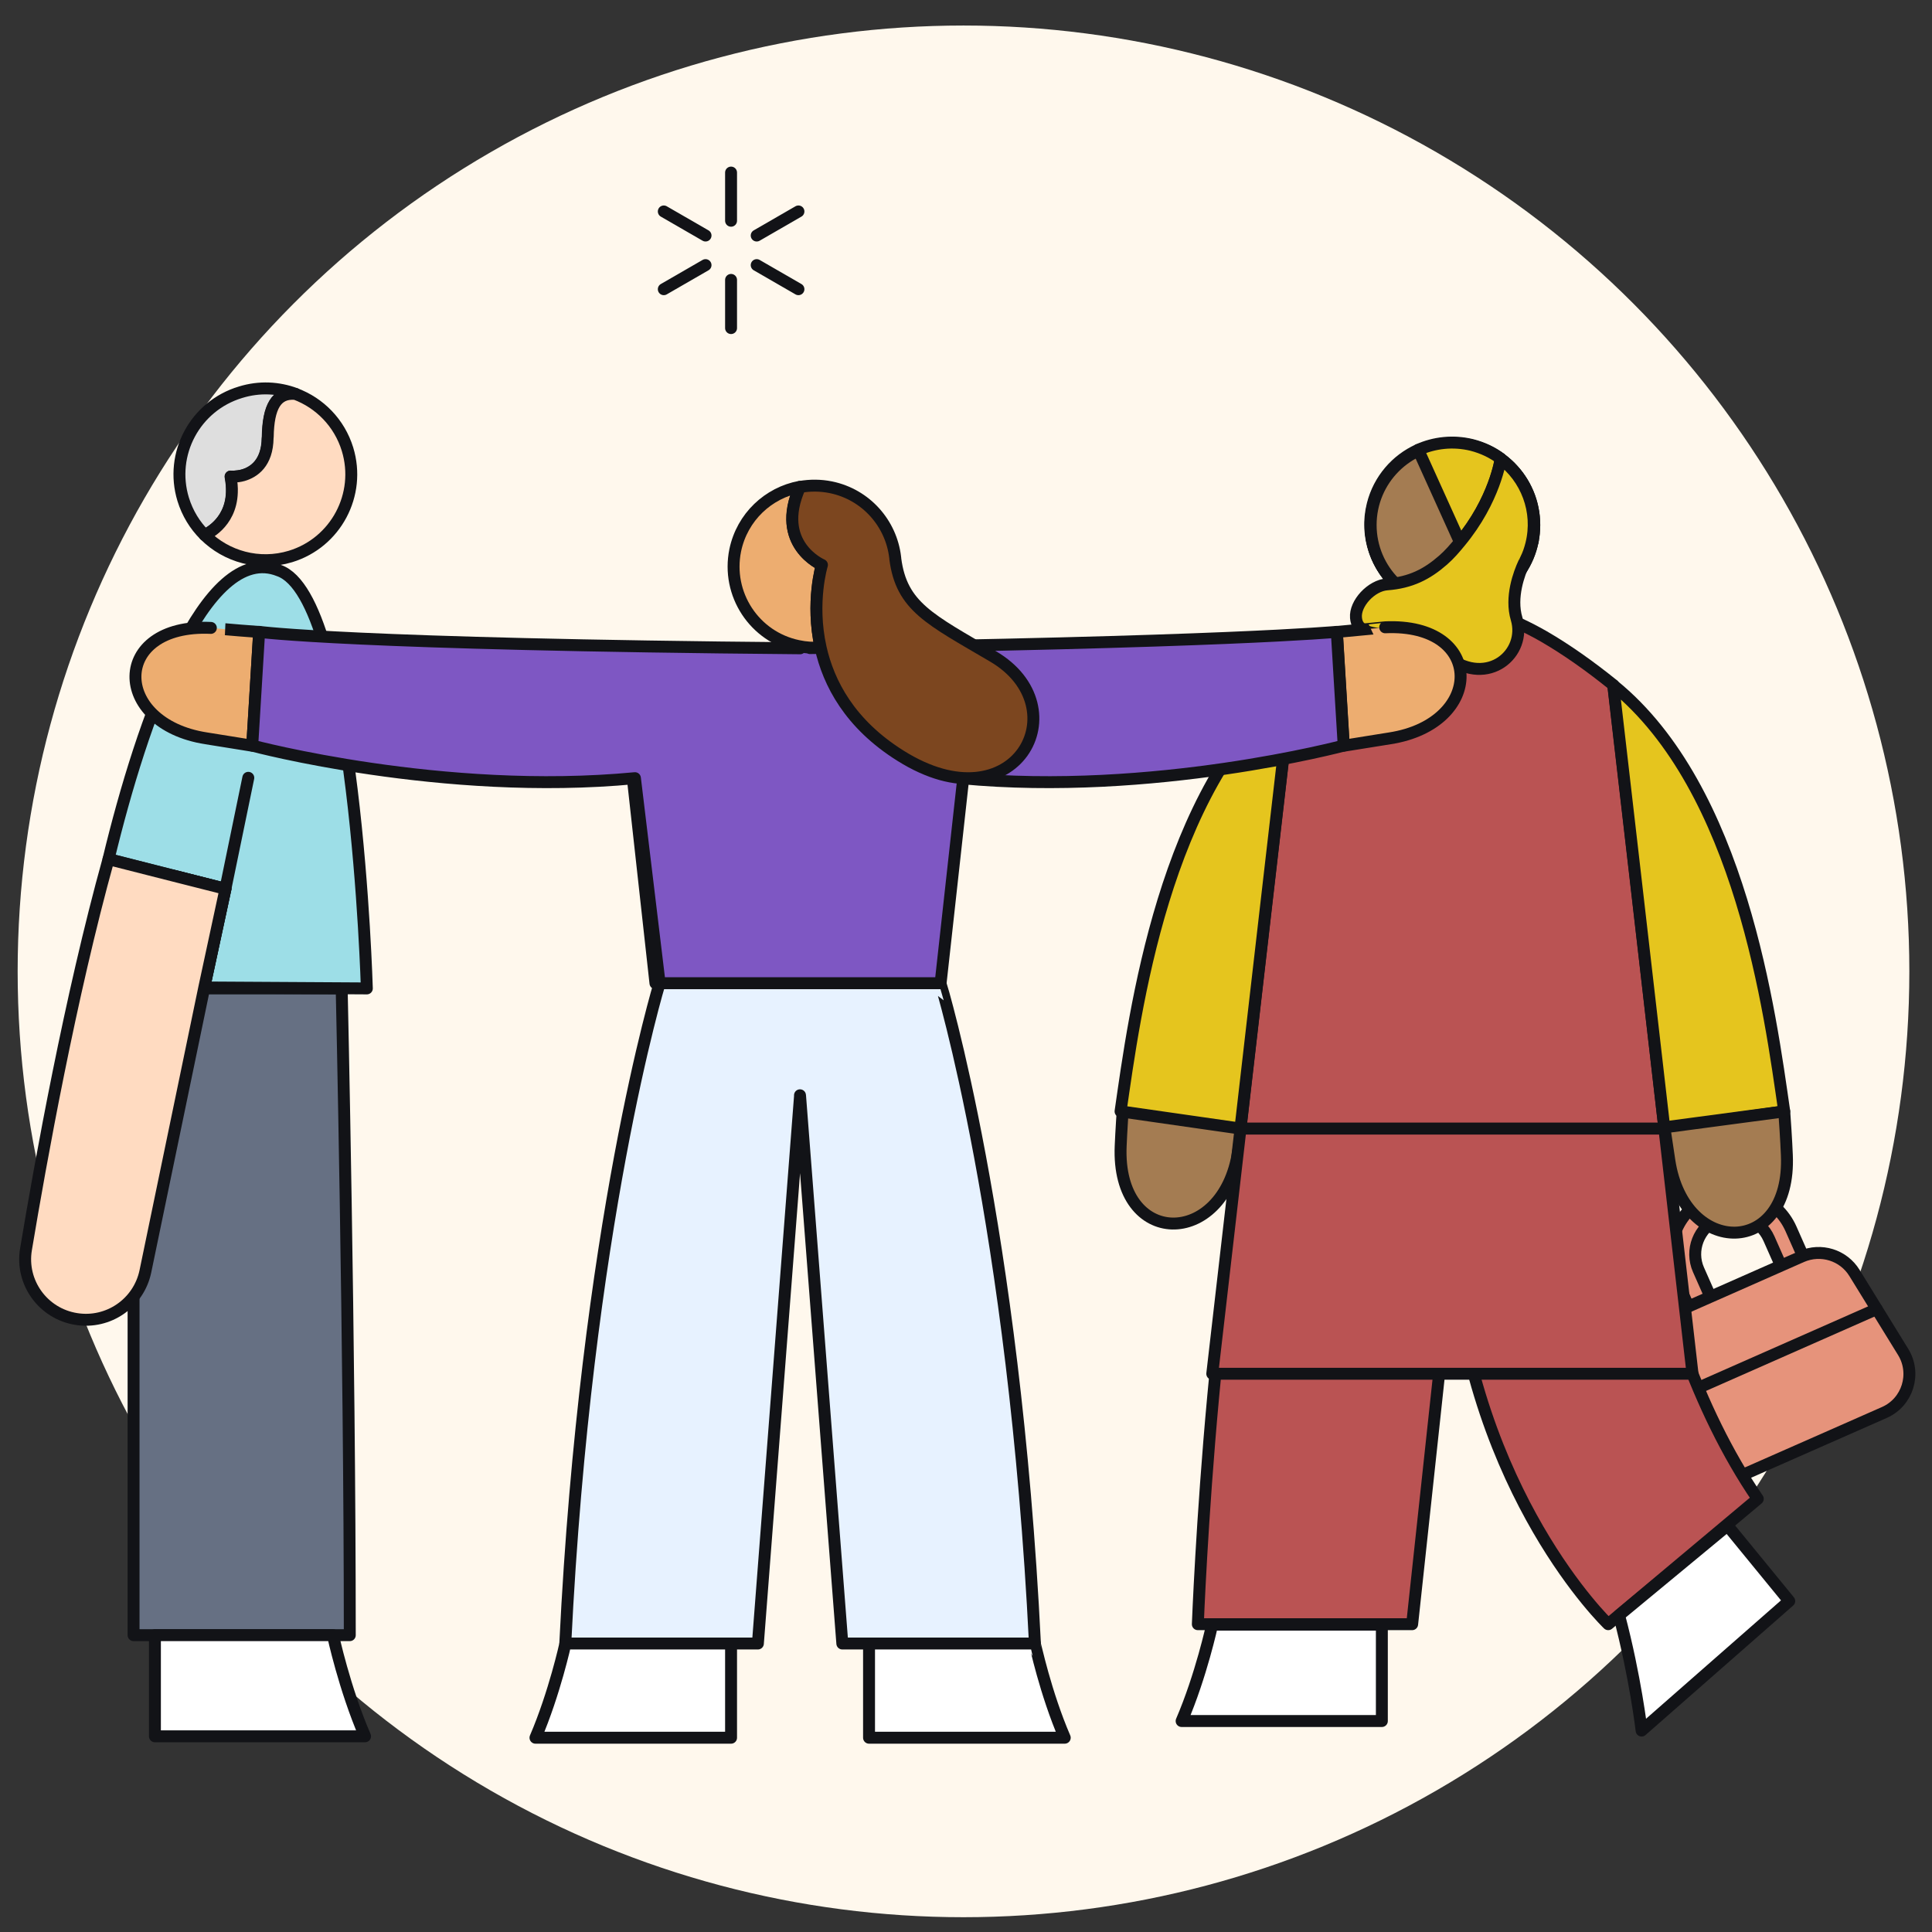 <?xml version="1.0" encoding="utf-8"?>
<!-- Generator: Adobe Illustrator 28.2.0, SVG Export Plug-In . SVG Version: 6.00 Build 0)  -->
<svg version="1.1" id="Layer_1" xmlns="http://www.w3.org/2000/svg" xmlns:xlink="http://www.w3.org/1999/xlink" x="0px" y="0px"
	 viewBox="0 0 162 162" style="enable-background:new 0 0 162 162;" xml:space="preserve">
<rect x="0" y="0" width="162" height="162" fill="#333333" stroke="none"/>
<style type="text/css">
	.st0{fill:#FFF8ED;}
	.st1{fill:#FFFFFF;stroke:#121317;stroke-linecap:round;stroke-linejoin:round;stroke-miterlimit:10;}
	.st2{fill:#A47C52;stroke:#121317;stroke-linecap:round;stroke-linejoin:round;stroke-miterlimit:10;}
	.st3{fill:#E6937B;stroke:#121317;stroke-linecap:round;stroke-linejoin:round;stroke-miterlimit:10;}
	.st4{fill:#BA5353;stroke:#121317;stroke-linecap:round;stroke-linejoin:round;stroke-miterlimit:10;}
	.st5{fill:#E5C51E;stroke:#121317;stroke-linecap:round;stroke-linejoin:round;stroke-miterlimit:10;}
	.st6{fill:#EDAD70;stroke:#121317;stroke-linecap:round;stroke-linejoin:round;stroke-miterlimit:10;}
	.st7{fill:#7E57C3;stroke:#121317;stroke-linecap:round;stroke-linejoin:round;stroke-miterlimit:10;}
	.st8{fill:#667083;stroke:#121317;stroke-linecap:round;stroke-linejoin:round;stroke-miterlimit:10;}
	.st9{fill:#9DDEE7;stroke:#121317;stroke-linecap:round;stroke-linejoin:round;stroke-miterlimit:10;}
	.st10{fill:#FFDBC1;stroke:#121317;stroke-linecap:round;stroke-linejoin:round;stroke-miterlimit:10;}
	.st11{fill:none;stroke:#121317;stroke-linecap:round;stroke-linejoin:round;stroke-miterlimit:10;}
	.st12{fill:#DEDEDE;stroke:#121317;stroke-linecap:round;stroke-linejoin:round;stroke-miterlimit:10;}
	.st13{fill:#E7F2FF;stroke:#121317;stroke-linecap:round;stroke-linejoin:round;stroke-miterlimit:10;}
	.st14{fill:#7C461F;stroke:#121317;stroke-linecap:round;stroke-linejoin:round;stroke-miterlimit:10;}
</style>
<circle class="st0" cx="80.79" cy="81.45" r="79.31"/>
<line class="st1" x1="61.3" y1="14.47" x2="61.3" y2="18.51"/>
<line class="st1" x1="61.3" y1="23.47" x2="61.3" y2="27.51"/>
<line class="st1" x1="55.66" y1="17.73" x2="59.16" y2="19.75"/>
<line class="st1" x1="63.45" y1="22.23" x2="66.95" y2="24.25"/>
<line class="st1" x1="55.66" y1="24.25" x2="59.16" y2="22.23"/>
<line class="st1" x1="63.45" y1="19.75" x2="66.95" y2="17.73"/>
<g>
	<path class="st2" d="M122.42,45.46c-0.41,0.51-0.88,1.02-1.41,1.51c-1.09,1.03-2.41,1.7-3.61,2.3c-1.98-1.62-2.97-4.31-2.3-6.96
		c0.53-2.11,1.99-3.76,3.83-4.59L122.42,45.46z"/>
	<g>
		<path class="st2" d="M103.82,96.56c0.12-0.8,0.26-1.75,0.42-2.8l-10.05-1.34c-0.17,2.31-0.22,3.67-0.22,3.67
			C93.6,104.67,102.57,104.7,103.82,96.56z"/>
		<g>
			<path class="st3" d="M142.9,110.06c0.51-0.22,0.74-0.82,0.52-1.33l-1-2.26c-0.72-1.63,0.02-3.54,1.65-4.26
				c1.63-0.72,3.54,0.02,4.26,1.65l1,2.26c0.22,0.51,0.82,0.74,1.33,0.52c0.51-0.22,0.74-0.82,0.52-1.33l-1-2.26
				c-1.17-2.65-4.27-3.85-6.92-2.68c-2.65,1.17-3.85,4.27-2.68,6.92l1,2.26C141.79,110.06,142.39,110.29,142.9,110.06z"/>
		</g>
		<path class="st3" d="M146.66,123.44l11.34-5c1.96-0.86,2.7-3.26,1.58-5.08l-4.08-6.62c-0.92-1.5-2.81-2.09-4.43-1.38l-9.4,4.15
			c-1.61,0.71-2.45,2.5-1.97,4.2l2.14,7.48C142.43,123.24,144.7,124.31,146.66,123.44z"/>
		<line class="st1" x1="157.36" y1="109.77" x2="140.68" y2="117.13"/>
		<path class="st4" d="M135.64,87.03c0,0,1.35,23.47,11.75,38.65l-12.54,10.51c0,0-11.32-10.79-13.07-31.28l-3.37,31.28h-17.97
			c0,0,1.33-35.11,6.33-47.6L135.64,87.03z"/>
		<path class="st1" d="M144.85,127.92l5.18,6.33l-12.38,10.86c0,0-0.52-4.49-1.89-9.67L144.85,127.92z"/>
		<path class="st1" d="M128.65,44.02c0,3.79-3.07,6.86-6.86,6.86s-6.86-3.07-6.86-6.86c0-3.79,3.07-6.86,6.86-6.86
			S128.65,40.23,128.65,44.02z"/>
		<path class="st1" d="M115.87,136.23v8.08H99.08c1.64-3.81,2.56-8.08,2.56-8.08H115.87z"/>
		<polygon class="st4" points="141.92,115.19 101.65,115.19 104.02,94.63 139.56,94.63 		"/>
		<path class="st4" d="M139.56,94.63h-35.54l2.45-21.26l1.84-15.93c1.97-1.6,3.92-2.98,5.82-4.07c2.73-1.56,5.33-2.49,7.66-2.49
			c2.34,0,4.94,0.93,7.67,2.49c1.88,1.09,3.84,2.47,5.82,4.07l1.84,15.93L139.56,94.63z"/>
		<path class="st5" d="M149.61,93.19c-1.18-8.16-3.62-27.05-14.34-35.74l1.84,15.92l2.45,21.26L149.61,93.19z"/>
		<path class="st5" d="M93.96,93.19c1.18-8.16,3.62-27.05,14.34-35.74l-1.84,15.92l-2.45,21.26L93.96,93.19z"/>
		<path class="st2" d="M128.65,44.02c0,3.79-3.07,6.86-6.86,6.86c-3.79,0-6.86-3.07-6.86-6.86c0-3.79,3.07-6.86,6.86-6.86
			C125.58,37.16,128.65,40.23,128.65,44.02z"/>
		<path class="st5" d="M122.42,45.46l-3.5-7.74c1.36-0.61,2.93-0.79,4.49-0.41c0.9,0.23,1.73,0.62,2.43,1.15
			C125.84,38.47,125.37,41.91,122.42,45.46z"/>
		<path class="st5" d="M121.44,55.14c-3.84-2.85-7.56-1.07-7.74-3.35c-0.1-1.2,1.29-2.69,2.6-2.79c1.99-0.15,3.35-0.85,4.7-2.03
			c0.55-0.48,1-1.01,1.41-1.51c2.95-3.55,3.42-6.99,3.42-6.99c2.16,1.6,3.26,4.4,2.57,7.16c-0.11,0.44-0.26,0.88-0.46,1.27
			c0,0.01-0.01,0.02-0.02,0.04c-0.02,0.06-0.08,0.17-0.15,0.3c-0.37,0.8-1.15,2.83-0.6,4.65C128.03,54.79,124.78,57.62,121.44,55.14
			z"/>
		<path class="st5" d="M128.53,45.34c0,0-0.01,0.02-0.02,0.06"/>
		<path class="st2" d="M139.98,97.33c-0.12-0.8-0.26-1.75-0.42-2.8l10.05-1.34c0.17,2.31,0.22,3.67,0.22,3.67
			C150.2,105.43,141.23,105.46,139.98,97.33z"/>
	</g>
	<path class="st6" d="M112.1,52.99l0.58,9.54c1.03-0.16,3.07-0.5,3.86-0.62c7.95-1.23,8-9.69-0.39-9.31
		C116.15,52.6,114.75,52.75,112.1,52.99z"/>
	<path class="st7" d="M52.89,63.71l2.07,18.73h23.55l2.07-17.19c16.12,1.54,32.09-2.73,32.09-2.73l-0.58-9.54
		c0,0-9.62,0.91-45.36,1.38"/>
	<path class="st8" d="M28.65,82.88c0,0,0.68,29.9,0.68,54.23H11.2l0-54.23L28.65,82.88z"/>
	<path class="st1" d="M6.46,105.45"/>
	<path class="st1" d="M6.57,124.56"/>
	<path class="st9" d="M14.44,73.4l4.46,1.13l-1.78,8.27l13.64,0.08c0,0-0.94-32.83-7.37-35.04c-6.23-2.5-11.49,12.57-14.29,24.2
		L14.44,73.4z"/>
	<polygon class="st1" points="11.2,82.76 17.12,82.8 18.9,74.53 14.44,73.4 	"/>
	<path class="st1" d="M27.92,137.11c0,0,0.96,4.48,2.69,8.48H12.99v-8.48H27.92z"/>
	<polyline class="st1" points="20.82,65.22 18.9,74.53 18.9,74.53 	"/>
	<path class="st10" d="M6.4,110.6L6.4,110.6c2.69,0.43,5.23-1.33,5.79-3.99l4.94-23.81l1.78-8.27l-4.46-1.13L9.1,72.04
		c-3.2,11.51-5.7,25.4-6.92,32.71C1.71,107.53,3.61,110.16,6.4,110.6z"/>
	<path class="st11" d="M70.13,36.84"/>
	<g>
		<path class="st12" d="M15.36,41.87c0.36,1.17,0.99,2.19,1.8,2.99c0,0,2.19-0.88,2.3-3.56c0.01-0.41-0.02-0.85-0.11-1.34
			c0,0,0.47,0.04,1.05-0.11c0.89-0.25,2.03-0.99,2.06-3.13c0-0.03,0-0.06,0.01-0.08c0.04-2.51,0.71-3.75,2.32-3.61
			c-1.43-0.54-3.04-0.63-4.62-0.14C16.35,34.04,14.2,38.07,15.36,41.87z"/>
		<path class="st10" d="M17.16,44.86c1.82,1.82,4.56,2.6,7.2,1.8c3.8-1.16,5.94-5.19,4.78-8.99c-0.68-2.22-2.35-3.89-4.37-4.64
			c-1.61-0.14-2.28,1.1-2.32,3.61c0,0.02,0,0.05-0.01,0.08c-0.03,2.13-1.17,2.87-2.06,3.13c-0.58,0.16-1.05,0.11-1.05,0.11
			c0.09,0.49,0.13,0.93,0.11,1.34C19.35,43.98,17.16,44.86,17.16,44.86z"/>
	</g>
	<path class="st6" d="M21.73,52.99l-0.58,9.54c-1.03-0.16-3.07-0.5-3.86-0.62c-7.95-1.23-8-9.63,0.39-9.26
		C17.68,52.65,19.47,52.83,21.73,52.99z"/>
	<path class="st13" d="M86.78,137.81H70.63l-3.54-45.88l-0.01-0.09v0.09l-3.53,45.88H47.4c1.72-35.1,7.91-55.37,7.91-55.37h23.55
		C78.86,82.44,85.05,102.71,86.78,137.81z"/>
	<path class="st1" d="M61.3,137.81v7.9H44.9c1.6-3.73,2.51-7.9,2.51-7.9H61.3z"/>
	<path class="st1" d="M89.28,145.71H72.87v-7.9h13.91C86.78,137.81,87.67,141.98,89.28,145.71z"/>
	<path class="st7" d="M80.94,63.71l-2.07,18.73H55.31l-2.07-17.19c-16.12,1.54-32.09-2.73-32.09-2.73l0.58-9.54
		c0,0,7.6,1.05,45.36,1.38"/>
	<g>
		<path class="st6" d="M68.81,54.3c-0.62,0.04-1.24,0.01-1.88-0.13c-3.68-0.76-6.03-4.36-5.28-8.03c0.58-2.79,2.78-4.83,5.42-5.32
			c-2.17,4.82,1.84,6.54,1.84,6.54S67.96,50.49,68.81,54.3z"/>
		<path class="st14" d="M75.51,63.37c-4.25-2.66-6.03-6.08-6.7-9.07c-0.85-3.81,0.11-6.93,0.11-6.93s-4.01-1.72-1.84-6.54
			c0.84-0.15,1.72-0.15,2.6,0.03c2.95,0.61,5.05,3.04,5.38,5.87c0.01,0.04,0.01,0.08,0.01,0.12c0.52,4.01,2.89,5.07,8.18,8.18
			C90.58,59.31,85.16,69.43,75.51,63.37z"/>
	</g>
</g>
</svg>
